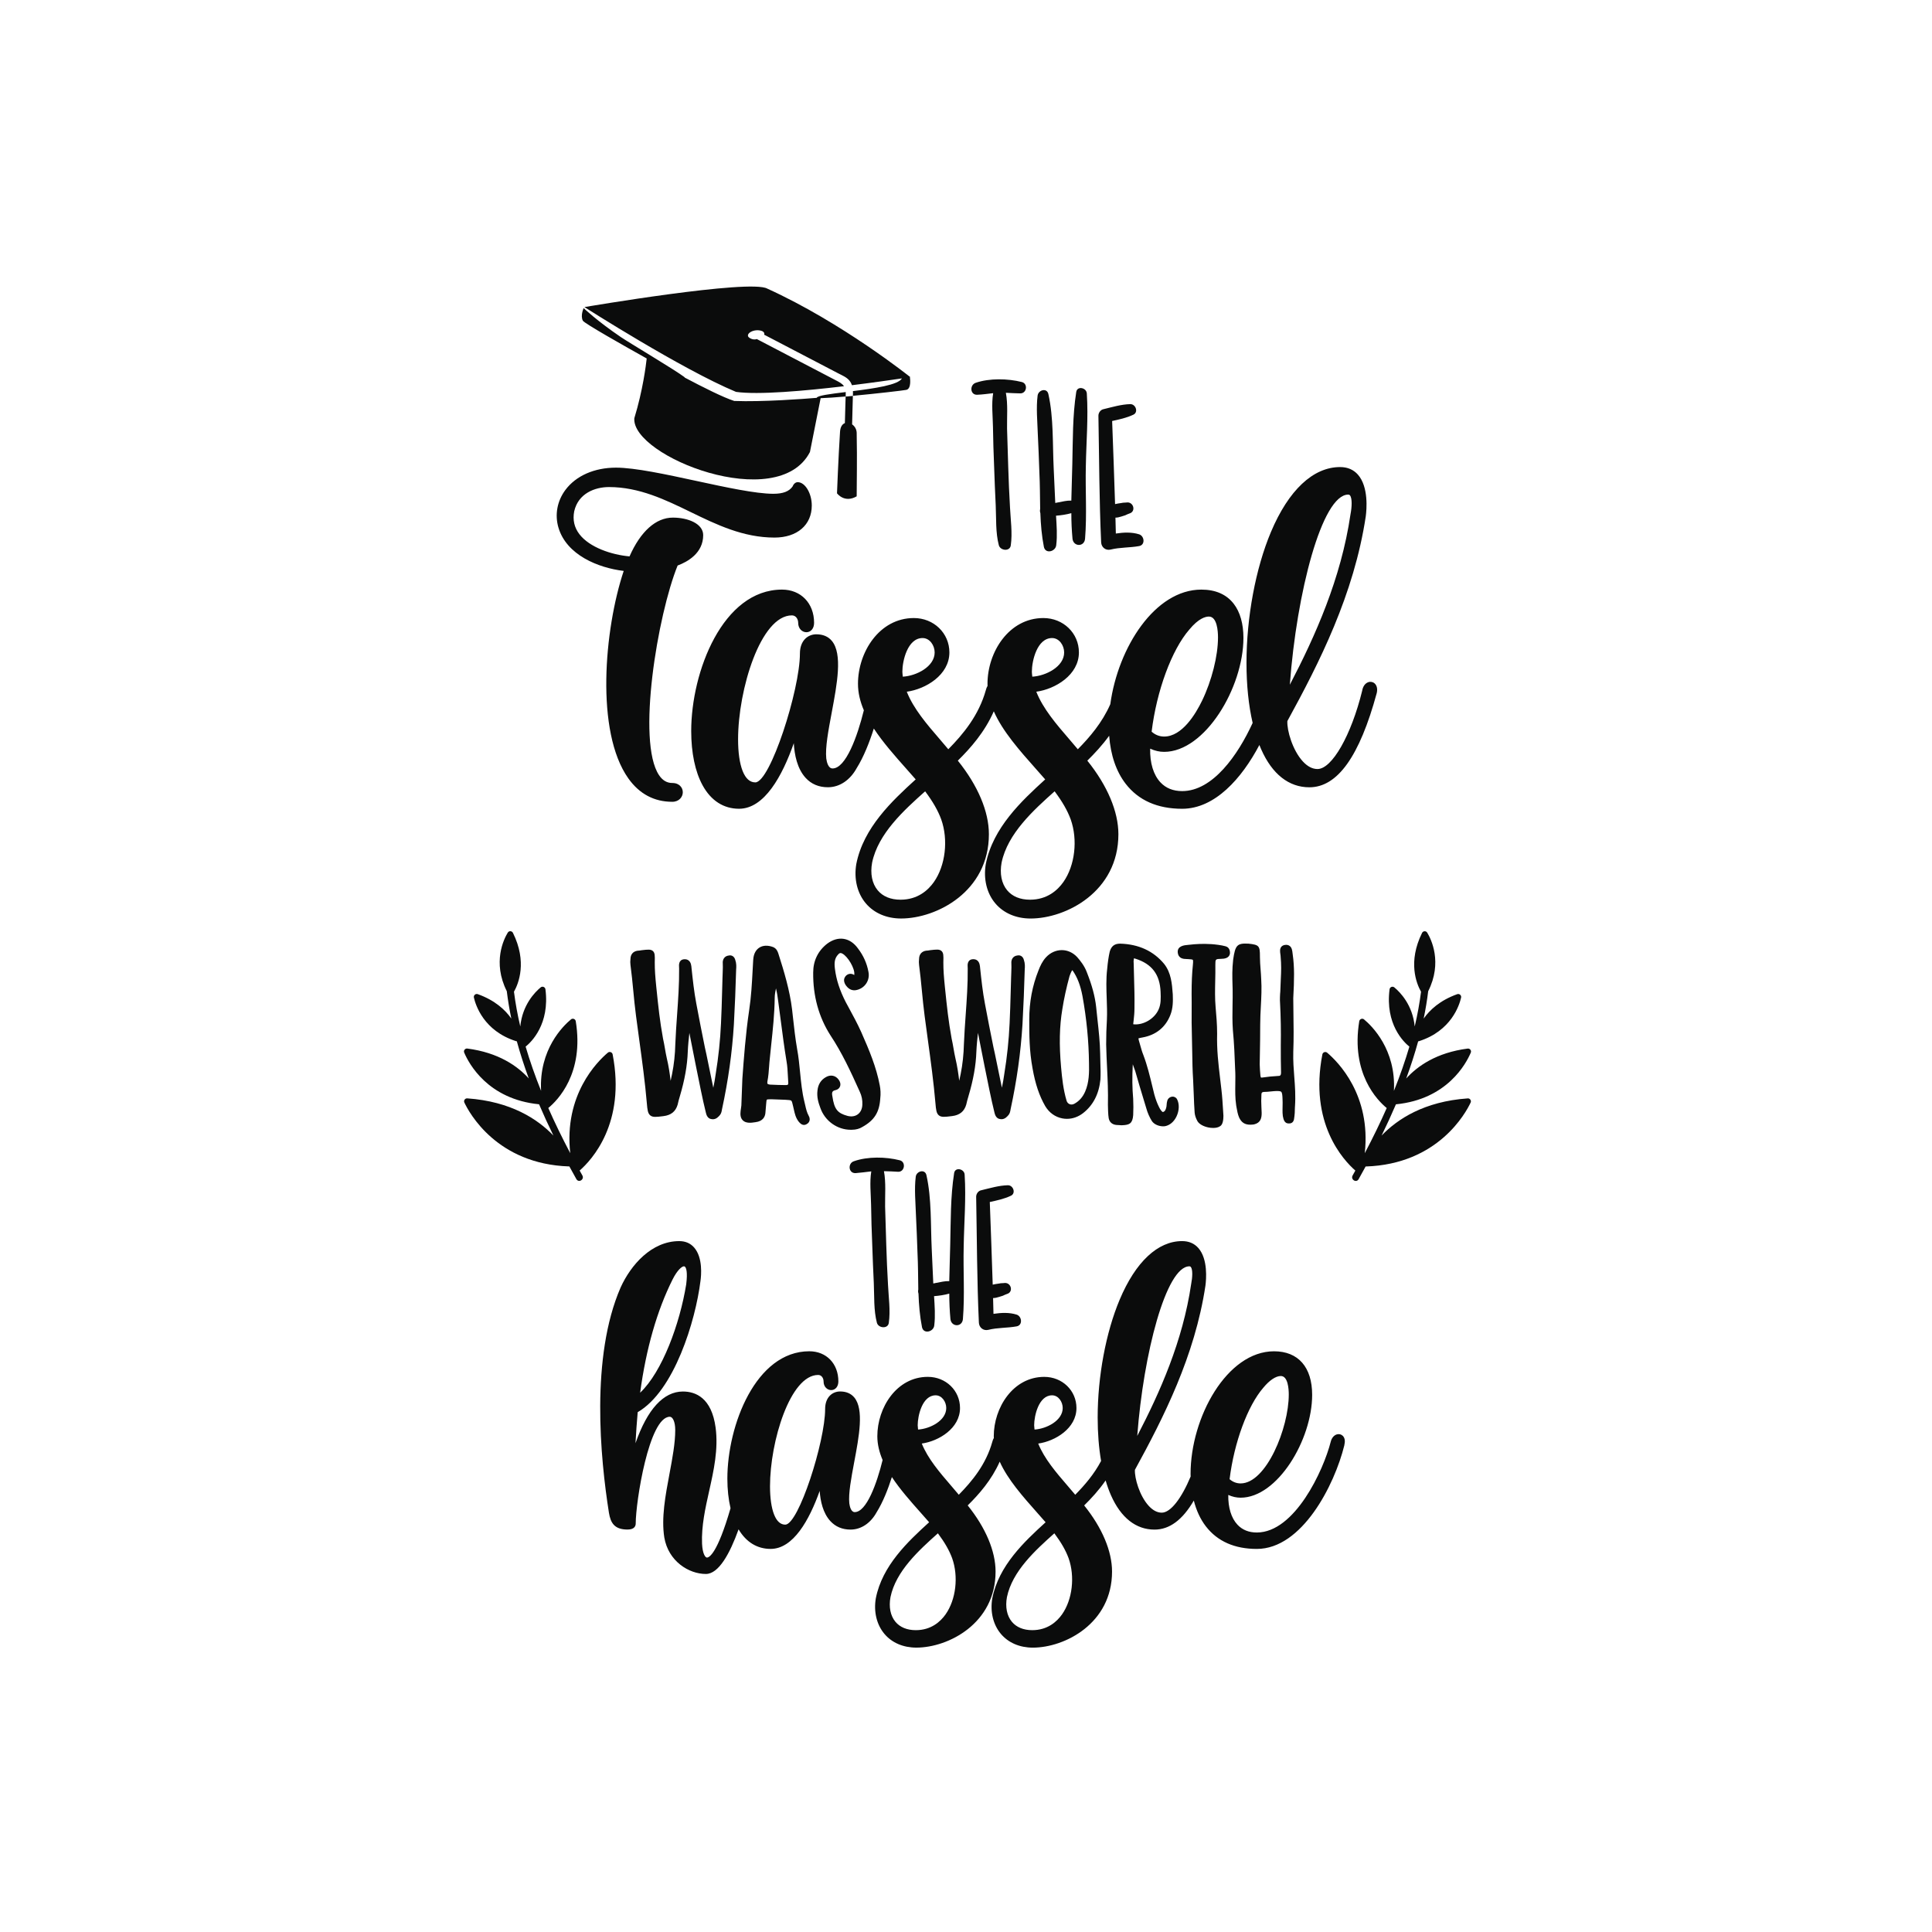 <?xml version="1.0" encoding="utf-8"?>
<!-- Generator: Adobe Illustrator 21.0.0, SVG Export Plug-In . SVG Version: 6.00 Build 0)  -->
<svg version="1.1" id="Calque_1" xmlns="http://www.w3.org/2000/svg" xmlns:xlink="http://www.w3.org/1999/xlink" x="0px" y="0px"
	 viewBox="0 0 1080 1080" style="enable-background:new 0 0 1080 1080;" xml:space="preserve">
<style type="text/css">
	.st0{fill:#0B0C0C;}
</style>
<path class="st0" d="M750.66,802.67c-0.86-0.87-2.11-1.19-3.33-0.84c-1.67,0.47-2.96,2.05-3.47,4.2
	c-4.04,15.87-20.05,50.65-41.3,50.65c-4.47,0-8.11-1.47-10.81-4.36c-3.46-3.7-5.26-9.56-5.14-16.64c2.35,1.04,4.58,1.54,6.9,1.54
	c20.6,0,39.99-32.38,39.99-57.48c0-15.48-7.77-24.36-21.31-24.36c-26.28,0-46.66,36.88-46.66,68.61c0,0.47,0.03,0.93,0.04,1.4
	c-5.11,12.24-11.19,20.2-16.14,20.2c-2.52,0-4.96-1.27-7.27-3.78c-5.17-5.62-7.98-15.53-7.74-20.16
	c15.99-29.19,33.5-63.61,39.42-102.95l0-0.02c0.45-3.36,1.49-14.8-3.94-21c-2.27-2.59-5.32-3.9-9.09-3.9
	c-13.62,0-26.02,11.62-34.9,32.72c-7.71,18.3-12.31,42.92-12.31,65.87c0,8.8,0.65,16.97,1.91,24.32
	c-3.96,7.51-9.3,13.65-14.45,18.89c-1.37-1.66-2.83-3.36-4.37-5.14c-6.09-7.07-12.95-15.02-16.32-23.48
	c9.49-1.34,21.37-8.49,21.37-19.86c0-9.77-7.91-17.42-18-17.42c-17.43,0-28.22,17.22-28.22,33.18c0,0.33,0.04,0.65,0.05,0.98
	c-0.37,0.59-0.67,1.31-0.87,2.16c-3.53,12.65-11.33,22.04-18.73,29.57c-1.37-1.66-2.83-3.36-4.37-5.14
	c-6.09-7.07-12.95-15.02-16.32-23.48c9.49-1.34,21.37-8.49,21.37-19.86c0-9.77-7.91-17.42-18-17.42
	c-17.43,0-28.22,17.22-28.22,33.18c0,4.55,1.11,8.98,2.95,13.32c-3.21,13.05-8.99,29.11-15.59,29.11c-2.06,0-2.78-3.1-3.02-4.91
	c-0.56-5.5,1.04-13.98,2.72-22.95c2.74-14.54,5.57-29.59,0.07-36.21c-1.86-2.24-4.53-3.37-7.94-3.37c-4.17,0-8.37,3.04-8.37,9.83
	c0,18.25-14.86,64.62-22.28,64.62c-2.67,0-4.78-1.91-6.26-5.67c-1.48-3.76-2.27-9.22-2.27-15.79c0-25.06,11.31-62.22,26.92-62.22
	c1.96,0,3.02,1.86,3.02,3.6c0,3.16,2.2,4.87,4.26,4.87c1.11,0,2.13-0.47,2.86-1.33c0.75-0.88,1.15-2.1,1.15-3.54
	c0-9.91-6.68-16.84-16.25-16.84c-29.88,0-45.8,41.35-45.8,71.21c0,6.05,0.62,11.6,1.77,16.54c-7.41,25.54-11.96,27.57-13.19,27.57
	c-0.91,0-2.46-2.1-2.73-7.74c-0.4-9.92,1.83-19.85,3.97-29.45c2.56-11.45,5.21-23.29,3.61-35.48
	c-2.25-16.66-11.18-20.15-18.28-20.15c-10.83,0-19.9,9.94-26.5,28.89c0.31-5.87,0.73-11.73,1.23-17.35
	c20.41-11.78,32.34-51.1,35.09-73.34c0.42-2.94,1.41-12.99-3.51-18.66c-2.08-2.4-4.89-3.62-8.35-3.62
	c-15.52,0-27.1,13.38-32.78,25.92c-16.91,38.83-11.34,95.61-6.52,126.01c0.93,5.59,3.06,9.31,10.39,9.31c3.98,0,4.57-2.13,4.57-3.4
	c0-11.94,7.39-59.65,19.07-59.65c1.5,0,3.02,2.54,3.02,7.4c0,7.35-1.56,15.66-3.21,24.46c-2.28,12.15-4.64,24.7-2.9,35.62
	c2.26,13.25,13.66,20.4,23.24,20.4c7.15,0,13.37-11.29,18.28-24.95c4.24,7.16,10.41,10.94,17.92,10.94
	c12.65,0,21.6-16.1,27.42-32.42c0.39,5.71,1.83,12.35,5.92,16.83c2.89,3.17,6.7,4.79,11.33,4.79c5.88,0,11.21-3.56,14.58-9.69
	c3.5-5.59,6.37-12.88,8.53-19.67c4.56,6.91,10.49,13.6,16.34,20.18c1.51,1.71,3.02,3.4,4.48,5.08
	c-11.89,10.82-26.21,24.24-29.8,42.51c-1.28,7.51,0.48,14.77,4.82,19.91c4.17,4.94,10.5,7.66,17.84,7.66
	c17.86,0,44.28-13.52,44.28-42.52c0-11.38-5.52-24.47-15.58-36.97c6.27-6.17,13.33-14.16,17.9-24.47
	c4.49,10.02,12.93,19.52,21.17,28.81c1.51,1.71,3.02,3.4,4.48,5.08c-11.89,10.82-26.21,24.24-29.8,42.51
	c-1.28,7.51,0.48,14.77,4.82,19.91c4.17,4.94,10.5,7.66,17.84,7.66c17.86,0,44.28-13.52,44.28-42.52c0-11.38-5.52-24.47-15.58-36.97
	c3.95-3.89,8.22-8.5,11.99-13.96c0.88,2.98,1.88,5.77,3.01,8.32c5.54,12.53,13.95,19.15,24.32,19.15c8.34,0,15.62-5.35,21.97-16.23
	c1.43,5.57,3.68,10.46,6.76,14.44c6.47,8.36,16.05,12.59,28.48,12.59c25.23,0,43.39-35.55,48.91-57.96l0.04-0.43
	C752.03,805.48,751.72,803.75,750.66,802.67z M693.51,829.24c-2.29,0-4.4-0.82-6.16-2.37c2.53-20.53,10.07-41.01,18.88-51.16
	c3.41-4.14,6.96-6.51,9.75-6.51c4.02,0,4.45,7.24,4.45,10.36C720.44,798.27,707.85,829.24,693.51,829.24z M635.73,802.68
	c3.46-46.01,16.11-94.8,29.16-94.8c0.34,0,0.57,0.1,0.78,0.36c1.16,1.42,0.93,5.86,0.21,9.47
	C661.2,749.67,648.37,778.38,635.73,802.68z M578.1,796.73c0-5.24,2.52-16.74,10.02-16.74c3.55,0,5.94,3.67,5.94,7.1
	c0,7.02-9,11.62-15.75,12.04c-0.02-0.22-0.05-0.44-0.07-0.66C578.16,797.84,578.1,797.24,578.1,796.73z M593.68,902.45
	c-2.84,4.02-8.03,8.82-16.65,8.82c-4.89,0-8.82-1.62-11.37-4.67c-2.81-3.37-3.79-8.3-2.77-13.83c3.01-14.52,15.96-26.22,26.5-35.64
	c3.87,5.2,6.35,9.54,7.97,13.93C600.99,881.31,599.49,894.22,593.68,902.45z M513,796.73c0-5.24,2.52-16.74,10.02-16.74
	c3.55,0,5.94,3.67,5.94,7.1c0,7.02-9,11.62-15.75,12.04c-0.02-0.22-0.05-0.44-0.07-0.66C513.06,797.84,513,797.24,513,796.73z
	 M528.58,902.45c-2.84,4.02-8.03,8.82-16.65,8.82c-4.89,0-8.82-1.62-11.37-4.67c-2.81-3.37-3.79-8.3-2.77-13.83
	c3.01-14.52,15.96-26.22,26.5-35.64c3.87,5.2,6.35,9.54,7.97,13.93C535.9,881.31,534.39,894.22,528.58,902.45z M357.84,778.54
	c3.33-24.61,9.42-45.87,18.1-63.24c2.72-5.45,5.3-7.42,6.37-7.42c0.28,0,0.48,0.09,0.67,0.31c0.6,0.68,1.48,2.86,0.61,9.79
	C380.03,739.99,370.2,766.87,357.84,778.54z"/>
<path class="st0" d="M502.08,655.03c-2.61-0.11-5.23-0.33-7.95-0.33c1.2,6.32,0.55,13.51,0.65,19.83l0.65,21.36
	c0.22,7.52,0.55,14.93,0.98,22.45c0.33,6.97,1.42,14.27,0.44,21.14c-0.44,3.49-5.77,3.05-6.65,0c-1.85-6.97-1.42-15.04-1.74-22.23
	c-0.33-7.08-0.65-14.27-0.87-21.36c-0.33-7.52-0.54-14.93-0.65-22.45c-0.11-5.99-0.87-12.64,0.11-18.63
	c-2.94,0.33-5.88,0.76-8.83,0.98c-4.03,0.11-4.36-5.56-0.87-6.65c7.63-2.72,17.87-2.51,25.61-0.54
	C506.55,649.47,505.79,655.14,502.08,655.03z M539.24,656.66c-0.11-3.27-5.34-4.47-5.88-0.87c-2.07,13.18-1.85,26.8-2.18,40.1
	c-0.11,6.65-0.44,13.51-0.54,20.27c-2.4-0.11-4.9,0.55-7.3,0.98l-1.63,0.33c-0.33-6.43-0.54-12.86-0.87-19.28
	c-0.65-13.4,0-28-2.94-41.19c-0.76-3.7-5.56-2.4-5.99,0.76c-0.87,6.97-0.11,14.38,0.11,21.36c0.33,7.08,0.65,14.27,0.87,21.36
	c0.33,6.65,0.33,13.51,0.44,20.37c-0.22,0.76-0.11,1.63,0.11,2.29c0.22,6.43,0.76,12.64,1.96,18.74c0.87,4.14,6.54,2.61,6.86-0.98
	c0.65-5.34,0.22-10.9-0.11-16.34c2.83-0.22,5.77-0.65,8.5-1.42c0,4.79,0.22,9.59,0.65,14.27c0.54,4.47,6.54,4.58,6.97,0
	c1.09-13.29,0.11-27.02,0.44-40.42C538.91,683.68,540.11,669.95,539.24,656.66z M568.33,734.89c-4.14-1.31-8.61-1.09-12.97-0.44
	c-0.11-2.94-0.11-5.88-0.22-8.82c1.2,0,2.29-0.33,3.38-0.65l2.07-0.65c0.76-0.33,1.53-0.76,2.29-0.98c3.92-1.09,2.29-6.86-1.74-6.1
	c-0.76,0.11-1.63,0-2.4,0.22c-0.76,0.11-1.42,0.22-2.18,0.33l-1.63,0.33c-0.44-15.36-1.09-30.73-1.63-46.2
	c4.03-0.87,8.06-1.74,11.77-3.49c2.94-1.31,1.42-5.88-1.63-5.88c-5.01,0.11-10.02,1.63-15.04,2.83c-1.53,0.33-2.72,1.96-2.72,3.59
	c0.44,23.43,0.44,46.96,1.52,70.39c0.11,2.72,2.51,4.69,5.23,4.03c5.23-1.31,10.57-0.98,15.91-1.96
	C571.81,740.78,571.27,735.87,568.33,734.89z"/>
<path class="st0" d="M342.47,589.4c7.43,38.47-11.68,59.03-18.44,64.94l0.31,0.57c0.4,0.73,0.81,1.47,1.22,2.19
	c0.64,1.14,0.06,2.27-0.81,2.76c-0.32,0.18-0.65,0.26-0.97,0.26c-0.63,0-1.22-0.34-1.57-0.96c-1.32-2.35-2.63-4.72-3.93-7.12
	c-0.04,0-0.09,0-0.13,0c-40.38-1.31-55.87-29.98-58.57-35.71c-0.25-0.53-0.2-1.13,0.14-1.62c0.34-0.49,0.9-0.76,1.48-0.72
	c24.31,1.71,39.29,11.53,48.15,20.78c-2.88-5.89-5.56-11.74-8.01-17.47c-28.68-2.82-39.28-22.81-41.85-28.89
	c-0.23-0.54-0.15-1.15,0.21-1.62c0.36-0.47,0.96-0.72,1.54-0.65c17.42,2.26,28.07,9.79,34.35,16.72
	c-2.58-7.02-4.82-13.99-6.68-20.77c-0.13,0-0.27-0.03-0.4-0.07c-18.09-5.72-22.63-20.11-23.6-24.39c-0.13-0.58,0.07-1.18,0.52-1.58
	c0.45-0.4,1.08-0.52,1.64-0.32c9.68,3.46,15.4,8.85,18.76,13.65c-1.06-5.1-1.91-10.23-2.53-15.3c-8.12-16.18-1.64-29.15,0.55-32.75
	c0.31-0.5,0.85-0.82,1.47-0.78c0.6,0.03,1.14,0.37,1.41,0.91c8.03,16.21,3.19,28.28,0.58,32.92c0.81,6.37,1.99,12.88,3.53,19.42
	c1.19-12.08,8.16-19.17,11.39-21.85c0.45-0.38,1.09-0.48,1.64-0.26c0.56,0.22,0.96,0.73,1.03,1.32c2.5,19.45-7.83,29.45-11.06,32.05
	c0,0-0.01,0.01-0.01,0.01c2.34,7.98,5.24,16.28,8.64,24.73c-1.24-23.14,12.31-36.32,16.71-39.96c0.45-0.37,1.06-0.47,1.61-0.27
	c0.56,0.21,0.96,0.7,1.06,1.29c4.77,29.21-10.18,44.28-15.35,48.52c3.59,8.14,7.62,16.44,12.27,25.25
	c-3.62-32.55,15.03-51.14,21.02-56.19c0.45-0.38,1.04-0.48,1.6-0.29C341.95,588.36,342.36,588.82,342.47,589.4L342.47,589.4z
	 M820.47,614.01c-24.31,1.71-39.29,11.53-48.15,20.78c2.87-5.88,5.56-11.74,8.01-17.47c28.68-2.82,39.28-22.81,41.85-28.89
	c0.23-0.54,0.15-1.15-0.21-1.62c-0.36-0.47-0.95-0.73-1.54-0.65c-17.42,2.26-28.07,9.79-34.35,16.72
	c2.58-7.02,4.82-13.99,6.68-20.77c0.14,0,0.27-0.03,0.4-0.07c18.09-5.72,22.64-20.11,23.6-24.39c0.13-0.58-0.07-1.18-0.52-1.58
	c-0.45-0.4-1.08-0.52-1.64-0.32c-9.68,3.46-15.4,8.85-18.76,13.65c1.06-5.11,1.91-10.24,2.53-15.3c8.12-16.17,1.64-29.15-0.55-32.75
	c-0.31-0.51-0.87-0.81-1.47-0.78c-0.6,0.03-1.14,0.38-1.4,0.91c-8.03,16.21-3.19,28.28-0.58,32.91c-0.81,6.37-1.99,12.88-3.53,19.42
	c-1.19-12.08-8.16-19.17-11.39-21.85c-0.46-0.38-1.09-0.48-1.64-0.26c-0.56,0.22-0.96,0.73-1.03,1.32
	c-2.5,19.45,7.83,29.45,11.06,32.05c0,0,0.01,0.01,0.01,0.01c-2.34,7.97-5.24,16.27-8.64,24.73c1.24-23.14-12.31-36.32-16.71-39.96
	c-0.45-0.38-1.05-0.47-1.61-0.26c-0.56,0.21-0.96,0.7-1.06,1.29c-4.77,29.22,10.18,44.29,15.35,48.52
	c-3.59,8.14-7.62,16.44-12.27,25.25c3.63-32.55-15.03-51.14-21.02-56.19c-0.44-0.37-1.04-0.48-1.6-0.29
	c-0.56,0.2-0.96,0.66-1.08,1.25c-7.43,38.47,11.68,59.03,18.44,64.94l-0.24,0.42c-0.43,0.78-0.86,1.56-1.3,2.34
	c-0.36,0.64-0.36,1.36,0.01,1.98c0.38,0.64,1.07,1.05,1.78,1.05c0.01,0,0.01,0,0.02,0c0.64-0.01,1.21-0.36,1.54-0.96
	c1.32-2.35,2.63-4.72,3.93-7.12c0.04,0,0.09,0,0.13,0c40.38-1.31,55.87-29.98,58.57-35.72c0.25-0.53,0.2-1.13-0.14-1.62
	C821.62,614.23,821.06,613.96,820.47,614.01z"/>
<path class="st0" d="M411.03,536.63c0.68,1.91,0.6,3.91,0.48,5.27c-0.28,10.23-0.71,20.61-1.27,30.86
	c-0.97,15.71-3.15,31.22-6.65,47.42c-0.16,0.99-0.35,2.15-1.11,3.1c-0.8,0.94-2.05,2.39-3.96,2.39c-0.23,0-0.47-0.02-0.72-0.07
	c-2.36-0.23-2.97-2.64-3.19-3.55c-0.9-3.73-1.94-8.13-2.83-12.61c-1.89-9.09-3.7-18.3-5.46-27.21l-0.95-4.82
	c-0.38,3.4-0.72,6.64-0.9,10.55c-0.26,7.6-1.71,15.73-4.42,24.85c-0.42,1.26-0.98,3.5-1.24,4.7c-1.12,3.84-3.7,5.9-7.93,6.41
	l-0.31,0.04c-3.77,0.46-5.66,0.7-7.07-0.45c-1.37-1.12-1.6-3.14-1.89-6.61c-1.02-11.92-2.66-23.92-4.25-35.52
	c-0.61-4.48-1.23-8.96-1.81-13.46c-0.64-4.74-1.1-9.58-1.55-14.27c-0.45-4.67-0.91-9.49-1.55-14.19c-0.15-1.07-0.16-2.3-0.01-3.38
	c0.04-2.59,1.48-4.27,3.99-4.63l0.19-0.01c0.49,0,1.03-0.09,1.66-0.2l0.37-0.06c3.48-0.41,5.17-0.6,6.34,0.46
	c1.15,1.05,1.11,2.66,1.04,5.87l-0.01,0.4c0,4.49,0.26,7.84,0.84,13.64c1.26,12.19,1.96,18.91,3.79,29.06
	c0.42,1.8,0.74,3.69,1.06,5.51c0.31,1.78,0.63,3.63,1.04,5.42c1.02,4.28,1.67,8.53,2.14,12.64c0.31-1.29,0.59-2.57,0.82-3.84
	c1.07-5.37,1.67-10.87,1.81-16.84c0.22-5.42,0.6-10.88,0.98-16.16c0.6-8.49,1.22-17.27,1.14-25.93c0-0.23-0.02-0.47-0.03-0.72
	c-0.08-1.21-0.26-4.03,2.61-4.44c1.15-0.13,2.08,0.11,2.8,0.71c1.3,1.07,1.45,2.89,1.56,4.22c0.7,6.56,1.41,13.26,2.67,19.84
	c1.52,8.03,3.1,16.33,4.79,24.5l0.84,3.79c0.71,3.47,1.41,6.89,2.12,10.31c0.58,2.81,1.16,5.61,1.74,8.44
	c0.57-2.49,0.95-5.01,1.31-7.48l0.05-0.32c1.54-9.36,2.53-18.84,2.95-28.19c0.3-5.94,0.45-11.64,0.62-17.67
	c0.07-2.54,0.14-5.13,0.22-7.81c0.03-1.07,0.07-1.96,0.1-2.76c0.09-2.47,0.15-3.83,0.04-6.01l0-0.1l0.01-0.1
	c0.19-1.94,1.43-3.24,3.3-3.47C409.04,533.74,410.51,534.69,411.03,536.63z M452.07,623.74c0.99,1.74,0.63,3.58-0.88,4.49
	c-0.64,0.44-1.23,0.61-1.76,0.61c-1.43,0-2.44-1.22-2.9-1.77l-0.12-0.14c-1.64-2.15-2.16-4.53-2.67-6.84
	c-0.12-0.56-0.25-1.12-0.39-1.69c-0.39-1.71-0.66-2.83-1.03-3.13c-0.38-0.31-1.62-0.39-3.34-0.49c-1.27-0.07-2.52-0.11-3.78-0.14
	c-1.28-0.04-2.57-0.07-3.85-0.14c-0.87,0-2.44,0-2.69,0.21c-0.21,0.23-0.32,1.72-0.39,2.61l-0.42,4.95
	c-0.23,2.03-1.37,4.52-5.56,5.04c-2.44,0.39-6.2,0.98-7.85-2.12c-0.83-1.67-0.51-3.81-0.22-5.7c0.09-0.56,0.17-1.08,0.2-1.53
	l0.02-0.56c0.14-4.2,0.28-8.55,0.54-14.33c0.8-11.12,1.8-24.92,3.82-38.47c1.12-7.42,1.52-14.69,1.93-22.39
	c0.1-1.84,0.2-3.69,0.31-5.54c0.2-4.02,1.95-5.98,3.39-6.92c2.04-1.33,4.79-1.45,7.76-0.33c1.85,0.82,2.46,2.26,2.92,3.66
	c3.18,9.95,6.38,20.54,7.67,31.27l0.45,4.06c0.68,6.19,1.33,12.03,2.36,17.99c0.81,4.35,1.24,8.78,1.66,13.07
	c0.53,5.43,1.08,11.05,2.41,16.43c0.15,0.6,0.29,1.21,0.43,1.81C450.58,619.87,451.05,621.91,452.07,623.74z M440.64,605.05
	c-0.08-1.15-0.14-2.31-0.2-3.47c-0.14-2.77-0.28-5.64-0.77-8.36c-1.26-7.63-2.26-15.38-3.24-22.87c-0.46-3.56-0.93-7.14-1.42-10.72
	c-0.28-2.23-0.64-4.7-1.24-7.12c-0.36,1.82-0.7,3.54-0.7,5.25c-0.1,8.95-1.06,17.86-1.98,26.48c-0.34,3.19-0.68,6.38-0.98,9.58
	c-0.05,0.67-0.1,1.35-0.15,2.03c-0.21,3.02-0.41,5.87-1,8.82c-0.07,0.52-0.04,0.96,0.11,1.16c0.16,0.21,0.61,0.38,1.27,0.47
	l0.29,0.01c2.96,0.13,5.75,0.26,8.55,0.26c0.92,0,1.2-0.19,1.28-0.27C440.53,606.2,440.7,605.92,440.64,605.05z M481.43,576.92
	c-2.1-4.66-4.6-9.28-7.03-13.74l-1.6-2.95c-3.38-6.6-5.3-12.5-6.06-18.58c-0.43-3.27-0.29-5.89,1.78-8.08
	c0.83-0.93,1.31-1.04,2.3-0.54c3.18,1.65,7.09,8.38,6.74,11.61l-0.01,0.14c0,0.1,0,0.19,0,0.27c-0.92-0.63-1.97-0.84-2.96-0.59
	c-1.02,0.26-1.89,0.98-2.35,1.9c-0.96,1.68-0.06,3.71,0.95,4.89c1.48,1.9,3.47,2.67,5.59,2.19c4.72-1.01,7.66-5.49,6.69-10.17
	c-0.86-4.75-2.85-9.16-5.87-13.09c-2.17-3.03-4.93-4.88-7.97-5.35c-3.02-0.47-6.2,0.45-9.19,2.67c-5.14,3.97-7.86,9.55-7.86,16.14
	c-0.15,13.07,3.1,24.89,9.67,35.15c6.43,9.71,11.22,20.02,16.39,31.53c1.06,2.25,1.55,4.7,1.42,7.14c-0.06,2.33-0.94,4.25-2.49,5.42
	c-1.53,1.16-3.59,1.48-5.8,0.91c-5.67-1.54-7.4-3.78-8.46-10.93c-0.46-2.3-0.06-3.08,1.79-3.48c1.23-0.28,2.14-1.06,2.51-2.13
	c0.41-1.21,0.07-2.66-0.88-3.82c-1.7-2.27-4.44-2.8-6.97-1.36c-2.83,1.57-4.44,4.11-4.78,7.5c-0.47,3.63,0.5,6.87,1.61,9.78
	c2.52,7.26,9.46,12.2,16.97,12.2c0.22,0,0.44,0,0.66-0.01c2.22,0,4.28-0.56,5.88-1.58c6.75-3.77,9.55-8.29,9.99-16.13
	c0.28-2.06,0.16-5.01-0.3-7.15C489.86,596.5,485.96,587.18,481.43,576.92z M568.66,534.13c-1.87,0.23-3.11,1.53-3.3,3.47l-0.01,0.1
	l0,0.1c0.1,2.18,0.05,3.54-0.04,6.01c-0.03,0.79-0.06,1.69-0.1,2.76c-0.08,2.68-0.15,5.27-0.22,7.81
	c-0.17,6.04-0.32,11.74-0.62,17.67c-0.42,9.35-1.41,18.82-2.95,28.19l-0.05,0.32c-0.37,2.47-0.74,4.99-1.31,7.48
	c-0.58-2.83-1.16-5.63-1.74-8.44c-0.7-3.42-1.41-6.83-2.12-10.31l-0.84-3.79c-1.69-8.17-3.27-16.47-4.79-24.5
	c-1.26-6.57-1.97-13.28-2.67-19.84c-0.11-1.33-0.26-3.15-1.56-4.22c-0.72-0.6-1.65-0.83-2.8-0.71c-2.87,0.41-2.69,3.24-2.61,4.44
	c0.02,0.25,0.03,0.49,0.03,0.72c0.09,8.66-0.54,17.44-1.14,25.93c-0.37,5.28-0.76,10.74-0.98,16.16
	c-0.15,5.97-0.74,11.47-1.81,16.84c-0.23,1.27-0.51,2.55-0.82,3.84c-0.48-4.11-1.13-8.36-2.14-12.64c-0.41-1.79-0.73-3.64-1.04-5.42
	c-0.32-1.82-0.64-3.7-1.06-5.51c-1.83-10.15-2.53-16.87-3.79-29.06c-0.58-5.8-0.84-9.15-0.84-13.64l0.01-0.4
	c0.08-3.21,0.11-4.82-1.04-5.87c-1.17-1.06-2.85-0.87-6.34-0.46l-0.37,0.06c-0.63,0.11-1.18,0.2-1.66,0.2l-0.19,0.01
	c-2.5,0.36-3.95,2.04-3.99,4.63c-0.14,1.08-0.14,2.31,0.01,3.38c0.63,4.7,1.1,9.52,1.55,14.19c0.45,4.69,0.92,9.53,1.55,14.27
	c0.58,4.49,1.19,8.98,1.81,13.46c1.59,11.6,3.23,23.6,4.25,35.52c0.29,3.47,0.52,5.49,1.89,6.61c1.4,1.14,3.3,0.91,7.07,0.45
	l0.31-0.04c4.23-0.51,6.82-2.58,7.93-6.41c0.27-1.2,0.82-3.43,1.24-4.7c2.72-9.12,4.17-17.25,4.42-24.85
	c0.18-3.91,0.53-7.15,0.9-10.55l0.95,4.82c1.75,8.91,3.57,18.12,5.46,27.21c0.9,4.48,1.93,8.88,2.83,12.61
	c0.23,0.91,0.83,3.31,3.19,3.55c0.25,0.05,0.49,0.07,0.72,0.07c1.92,0,3.16-1.45,3.96-2.39c0.76-0.95,0.95-2.11,1.11-3.1
	c3.5-16.2,5.68-31.71,6.65-47.42c0.56-10.25,0.99-20.63,1.27-30.86c0.12-1.36,0.2-3.36-0.48-5.27
	C571.87,534.69,570.4,533.74,568.66,534.13z M615.12,594.37c0.1,2.97,0.2,6.04,0.02,9.11c-0.81,8.07-4.06,14.36-9.68,18.75
	c-2.71,2.11-5.85,3.21-9.03,3.21c-0.85,0-1.7-0.08-2.54-0.24c-3.98-0.74-7.39-3.18-9.6-6.87c-3.31-5.73-5.56-12.41-7.08-21.04
	c-1.85-9.97-1.85-18.78-1.85-27.29c0-9.85,1.69-18.86,5.17-27.56c0.97-2.5,2.15-5.11,4.21-7.33c2.42-2.58,5.55-3.99,8.8-3.99
	c3.18,0,6.22,1.37,8.55,3.85c1.74,1.97,4.17,4.97,5.5,8.64c2.87,7.27,4.51,13.38,5.15,19.2c0.23,2.41,0.5,4.79,0.76,7.16
	c0.69,6.23,1.4,12.67,1.5,19.17C615.01,590.89,615.06,592.63,615.12,594.37z M597.87,545.68c-1.78,6.56-3.11,12.64-4.02,18.47
	c-1.61,9.53-1.83,19.85-0.69,32.5c0.53,6.01,1.21,12.39,3.05,18.62c0.28,0.93,0.88,1.63,1.7,1.96c0.84,0.34,1.79,0.26,2.67-0.23
	c2.71-1.48,4.68-3.71,6.04-6.82c2.21-5.11,2.27-10.66,2.14-15.91c-0.14-12.29-1.36-24.87-3.64-37.41c-1.15-6.1-2.87-10.55-5.55-14.4
	c-0.11-0.05-0.22-0.05-0.33,0.05c-0.5,0.83-0.85,1.78-1.19,2.7L597.87,545.68z M657.96,614.44c1.4,2.63,1.28,6.43-0.31,9.72
	c-1.42,2.93-3.75,4.9-6.42,5.39c-0.33,0.05-0.67,0.07-1.02,0.07c-2.29,0-4.99-0.99-6.28-2.91c-1.28-1.99-2.51-4.8-3.14-7.17
	l-1.31-4.32c-1.72-5.66-3.2-10.54-4.89-16.51c-0.47-1.42-0.94-2.7-1.36-3.76c-0.39,7.31-0.31,13.27,0.23,19.33l0,0.06
	c0.14,2.99,0.14,6.02,0,9.01c-0.36,4.69-2.09,5.51-6.1,5.66c-0.58,0.05-1.13-0.03-1.69-0.07c-0.5-0.03-1-0.07-1.46-0.07
	c-2.45-0.18-4.03-1.57-4.44-3.8c-0.33-1.64-0.44-6.37-0.44-7.43c0.17-7.37-0.14-13.86-0.47-20.74c-0.2-4.14-0.41-8.42-0.51-13.05
	c0-4.73,0.14-9.41,0.42-13.93c0.17-3.88,0.03-7.85-0.11-11.69c-0.2-5.4-0.41-10.98,0.26-16.57c0.32-3.71,0.79-6.9,1.43-9.72
	c0.91-3.1,2.7-4.44,5.84-4.44c10.36,0.31,18.61,4.13,24.58,11.34c3.92,4.97,4.37,11.02,4.81,16.86l0.01,0.16
	c0.14,3.76,0.16,7.74-1.36,11.55c-2.68,6.85-8.05,11.18-15.54,12.53c-0.98,0.18-1.94,0.36-2.31,0.52c0.03,0.46,0.36,1.57,0.56,2.26
	c0.18,0.61,0.35,1.21,0.52,1.81c0.51,1.81,0.98,3.52,1.69,5.24c2.17,5.72,3.62,11.73,5.02,17.53c0.36,1.5,0.72,3,1.1,4.5
	c0.74,2.65,1.58,4.93,2.57,6.91c0.78,1.74,1.84,2.9,2.22,2.93c0.79-0.15,1.39-0.82,1.74-2.01c0.26-0.73,0.31-1.39,0.36-2.09
	c0.05-0.68,0.1-1.38,0.33-2.1c0.28-1.23,1.32-2.18,2.6-2.38C656.28,612.88,657.38,613.41,657.96,614.44z M634.17,563.55
	c0,2.66-0.2,4.51-0.44,6.64l-0.16,1.44c-0.03,0.26-0.1,0.73-0.06,0.94c0,0,0,0,0.01,0c0.04,0,0.12,0.02,0.24,0.03
	c5.48,0.5,11.57-3.1,13.87-8.22c1.41-3.08,1.29-6.41,1.15-9.92c-0.4-9.73-4.85-15.6-13.99-18.52c-0.48-0.16-0.76-0.22-0.91-0.24
	c-0.04,0.16-0.1,0.46-0.13,1l-0.02,0.14c-0.07,0.41-0.04,0.8-0.01,1.25c0.02,0.26,0.03,0.52,0.03,0.78c0.05,2.6,0.12,5.14,0.2,7.71
	C634.1,551.83,634.27,557.26,634.17,563.55z M685.04,528.96c-2.21-0.63-5.85-1.05-7.77-1.18c-4.94-0.27-8.05-0.17-13.3,0.43
	c-1.77,0.15-5.91,0.51-5.61,4.17c0.36,3.59,3.28,3.68,4.85,3.72c0.26,0.01,0.52,0.02,0.83,0.04c1.62,0.06,2.54,0.2,2.74,0.43
	c0.3,0.35,0.11,2.24,0.04,2.86c-0.49,4.68-0.71,9.68-0.71,16.23c0.06,3.05,0.04,6.15,0.03,9.43c-0.02,4.33-0.05,8.8,0.12,13.27
	c0.1,3.41,0.15,6.55,0.19,9.57c0.08,5.29,0.15,10.28,0.51,15.68c0.17,3.53,0.28,6.3,0.37,8.73c0.13,3.51,0.23,6.28,0.48,9.64
	c0.14,1.55,0.66,3.11,1.61,4.83c1.02,1.62,3.34,2.91,6.2,3.47c0.57,0.11,1.51,0.25,2.55,0.25c1.34,0,2.86-0.23,4-1.06
	c1.43-0.96,1.73-3.6,1.73-5.73c-0.06-0.91-0.12-1.88-0.18-2.91c-0.24-3.81-0.5-8.13-0.95-11.81c-0.23-2-0.46-3.93-0.68-5.81
	c-1.04-8.72-1.94-16.25-1.71-25.46c0-5.14-0.45-10.26-0.85-14.78c-0.43-4.86-0.32-9.83-0.22-14.64c0.07-2.92,0.13-5.95,0.08-8.91
	c0-3.33,0-3.33,3.43-3.43c4.4,0,4.74-2.55,4.74-3.33C687.58,529.99,685.96,529.19,685.04,528.96z M723.51,602.01
	c-0.34-4.37-0.69-8.88-0.56-13.91c0.3-7.75,0.18-15.38,0.08-22.12c-0.04-2.94-0.08-5.66-0.09-8.01c0.57-10.46,0.7-17.44-0.3-24.38
	c-0.04-0.25-0.07-0.51-0.1-0.78c-0.15-1.36-0.34-3.06-1.6-4.02c-0.71-0.54-1.61-0.73-2.64-0.57c-1.13,0.14-1.76,0.69-2.09,1.12
	c-0.88,1.16-0.66,2.73-0.48,3.99c0.04,0.3,0.09,0.59,0.11,0.87c0.49,5.6,0.36,8.46,0.13,13.18c-0.09,1.93-0.2,4.16-0.28,7
	c-0.15,1.06-0.29,4.92-0.14,6.04c0.42,7.94,0.56,16,0.42,23.96c0,5.16,0,10.02,0.14,15.08c0,1.83-0.53,2.02-1.81,2.02
	c-2.85,0.14-5.74,0.43-8.59,0.86c-0.63,0.1-0.82,0-0.82,0c0,0-0.17-0.14-0.3-0.96c-0.13-0.89-0.41-5.34-0.41-6.41l0.1-5.68
	c0.1-5.6,0.18-10.03,0.18-16.46c0-3.41,0.18-6.88,0.36-10.22c0.27-5.03,0.54-10.23,0.2-15.33c-0.06-1.77-0.2-3.59-0.34-5.34
	c-0.18-2.32-0.37-4.72-0.37-7.01v-0.42c0-5.78-0.53-6.37-6.36-7c-6.39-0.33-7.44,0.75-8.61,8.96c-0.61,5.39-0.49,9.48-0.36,14.21
	l0.07,2.45c0.05,2.84,0,5.77-0.05,8.6c-0.08,4.62-0.16,9.41,0.19,14.19c0.7,7.15,0.99,14.58,1.26,21.8
	c0.17,2.66,0.13,5.41,0.09,8.07c-0.06,3.95-0.12,8.03,0.49,12.1c0.08,0.42,0.15,0.83,0.22,1.25c0.33,1.85,0.66,3.77,1.43,5.56
	c1.3,2.76,3.15,4.01,6.23,4.01c0.64,0,1.33-0.05,2.08-0.16c3.77-0.89,4.29-3.6,4.29-6.4c0-0.52-0.04-1.08-0.07-1.64
	c-0.03-0.5-0.07-0.99-0.07-1.54c-0.14-2.33-0.14-4.7,0-7.11c0-1.02,0.34-1.38,1.32-1.46c1.34,0,2.64-0.14,3.9-0.27
	c0.53-0.06,1.06-0.11,1.56-0.15c1.86-0.14,3.67-0.2,4.27,0.34c0.58,0.52,0.7,2.22,0.75,4.03c0.09,1.34,0.06,2.63,0.03,3.99
	c-0.02,0.7-0.03,1.4-0.03,2.12c0,1.14,0,2.21,0.17,3.4l0.1,0.46c0.24,1.2,0.73,3.7,3.11,3.7c0,0,0,0,0.01,0
	c2.86,0.19,3.08-2.35,3.16-3.31c0.02-0.24,0.04-0.48,0.11-0.78c0.18-1.09,0.2-2.47,0.22-3.58c0.01-0.56,0.02-1.26,0.05-1.45
	l0.02-0.18C724.32,612.53,723.91,607.18,723.51,602.01z"/>
<path class="st0" d="M380.16,439.26c0.99,0.95,1.53,2.23,1.53,3.61c0,2.59-2.06,5.34-5.87,5.34c-10.14,0-18.4-4.4-24.57-13.07
	c-18.52-26.07-13.46-83.4-2.59-115.99c-14.38-1.72-31.94-8.94-36.47-24.16c-2.15-7.22-0.74-14.92,3.88-21.12
	c5.9-7.91,16.2-12.45,28.26-12.45c10.62,0,28.05,3.77,44.92,7.42c16.33,3.53,33.22,7.19,43.05,7.19c5.4,0,8.83-1.31,10.79-4.13
	c0.55-1.44,1.65-2.36,2.85-2.36c4.11,0,7.85,6.22,7.85,13.05c0,10.88-8.18,17.92-20.84,17.92c-17.52,0-32.43-7.25-46.85-14.26
	c-14.15-6.88-28.77-13.98-45.66-13.98c-7.92,0-17.19,3.56-19.45,13.55c-0.93,4.75,0.04,9.07,2.9,12.8
	c5.67,7.4,17.97,11.51,28.02,12.41c6.16-13.99,14.75-21.68,24.24-21.68c8.42,0,16.94,3.37,16.94,9.8c0,10.04-8.69,14.9-14.29,16.98
	c-11.19,27.55-22.98,98.34-10.41,117.17c1.98,2.96,4.41,4.4,7.43,4.4C378.06,437.69,379.41,438.54,380.16,439.26z M769.61,387.43
	c-9.63,35.45-21.96,52.67-37.68,52.67c-11.46,0-20.77-7.33-26.91-21.21c-0.35-0.79-0.69-1.61-1.02-2.43
	c-9.86,18.69-24.84,35.65-43.17,35.65c-13.77,0-24.39-4.69-31.55-13.94c-5.31-6.85-8.45-16.07-9.25-26.88
	c-3.91,5.38-8.21,9.98-12.21,13.92c11.21,13.91,17.37,28.47,17.37,41.12c0,32.15-29.29,47.13-49.08,47.13
	c-8.11,0-15.11-3.01-19.72-8.46c-4.8-5.68-6.74-13.71-5.32-22.02c4-20.31,19.98-35.24,33.2-47.28c-1.65-1.9-3.36-3.82-5.08-5.76
	c-9.24-10.41-18.7-21.07-23.65-32.31c-5.09,11.64-13.07,20.64-20.11,27.57c11.21,13.91,17.37,28.47,17.37,41.12
	c0,32.15-29.29,47.13-49.08,47.13c-8.11,0-15.11-3.01-19.72-8.46c-4.8-5.68-6.74-13.71-5.32-22.02c4-20.31,19.98-35.24,33.2-47.28
	c-1.65-1.9-3.36-3.82-5.08-5.76c-6.57-7.4-13.24-14.92-18.33-22.68c-2.41,7.62-5.64,15.84-9.57,22.13
	c-3.73,6.78-9.6,10.7-16.09,10.7c-5.1,0-9.29-1.77-12.48-5.27c-4.69-5.15-6.23-12.88-6.59-19.36c-6.44,18.33-16.43,36.65-30.6,36.65
	c-8.66,0-15.72-4.55-20.41-13.15c-4.15-7.61-6.34-18.1-6.34-30.33c0-33.13,17.64-79.03,50.77-79.03c10.55,0,17.92,7.63,17.92,18.57
	c0,1.56-0.43,2.89-1.24,3.84c-0.79,0.92-1.87,1.42-3.06,1.42c-2.23,0-4.59-1.84-4.59-5.26c0-2.01-1.23-4.16-3.51-4.16
	c-17.46,0-30.09,41.42-30.09,69.34c0,7.33,0.88,13.42,2.53,17.62c1.68,4.25,4.07,6.4,7.11,6.4c8.31,0,24.93-51.67,24.93-72
	c0-7.44,4.6-10.78,9.15-10.78c3.75,0,6.68,1.24,8.72,3.7c6.06,7.31,2.92,24-0.11,40.14c-1.88,9.99-3.65,19.42-3.03,25.56
	c0.28,2.06,1.11,5.59,3.52,5.59c7.42,0,13.9-17.95,17.49-32.52c-2.06-4.82-3.28-9.75-3.28-14.81c0-17.67,11.94-36.75,31.23-36.75
	c11.14,0,19.87,8.44,19.87,19.22c0,12.63-13.3,20.54-23.82,21.96c3.73,9.5,11.42,18.42,18.25,26.34c1.74,2.02,3.41,3.95,4.96,5.83
	c8.29-8.41,17.03-18.9,20.99-33.07c0.22-0.93,0.55-1.71,0.95-2.35c-0.01-0.39-0.03-0.78-0.03-1.18c0-17.67,11.94-36.75,31.23-36.75
	c11.14,0,19.87,8.44,19.87,19.22c0,12.63-13.3,20.54-23.82,21.96c3.73,9.5,11.42,18.42,18.25,26.34c1.74,2.02,3.41,3.95,4.96,5.83
	c6.67-6.77,13.64-14.89,18.16-25.19c4.35-31.85,25.03-64.06,50.88-64.06c7.94,0,14.04,2.66,18.11,7.92
	c3.55,4.58,5.43,11.16,5.43,19.02c0,27.84-21.49,63.76-44.32,63.76c-2.63,0-5.16-0.57-7.82-1.79c-0.18,8.02,1.84,14.66,5.75,18.84
	c3.04,3.25,7.12,4.89,12.14,4.89c17.14,0,31.21-20.22,39.4-38.11c-2.26-9.75-3.44-21.09-3.44-33.56c0-25.49,5.11-52.85,13.67-73.18
	c9.86-23.4,23.59-36.29,38.67-36.29c4.14,0,7.5,1.44,9.99,4.28c5.99,6.84,4.84,19.51,4.35,23.23l0,0.02
	c-6.58,43.73-26.05,82-43.83,114.46c-0.29,5.17,2.86,16.27,8.65,22.56c2.6,2.82,5.35,4.25,8.2,4.25c8.09,0,18.83-18.81,24.97-43.76
	c0.39-2.39,1.64-4.17,3.4-4.78c1.26-0.44,2.6-0.18,3.58,0.7C769.71,383.21,770.14,385.17,769.61,387.43z M754.92,287.58
	c0.8-4.03,1.05-9.03-0.27-10.65c-0.26-0.32-0.56-0.45-0.98-0.45c-14.66,0-28.87,54.85-32.64,106.29
	C735.21,355.59,749.67,323.43,754.92,287.58z M671.97,391.69c5.41-11.19,8.9-25.07,8.9-35.36c0-3.51-0.5-11.67-5.1-11.67
	c-1.85,0-5.73,0.95-10.96,7.3c-9.83,11.32-18.24,34.17-21.04,57.05c1.99,1.79,4.4,2.73,7.01,2.73
	C660.79,411.72,668.35,399.17,671.97,391.69z M576.97,377.39c0.03,0.29,0.06,0.58,0.09,0.87c7.59-0.41,17.81-5.6,17.81-13.54
	c0-3.89-2.71-8.05-6.75-8.05c-8.45,0-11.3,12.89-11.3,18.76C576.82,376,576.89,376.67,576.97,377.39z M598.52,458.02
	c-1.82-4.94-4.61-9.81-8.98-15.67c-11.76,10.51-26.26,23.57-29.64,39.83c-1.14,6.2-0.04,11.72,3.12,15.51
	c2.86,3.44,7.27,5.25,12.76,5.25c9.65,0,15.47-5.37,18.64-9.87C600.91,483.88,602.59,469.47,598.52,458.02z M504.58,377.39
	c0.03,0.29,0.06,0.58,0.09,0.87c7.59-0.41,17.81-5.6,17.81-13.54c0-3.89-2.71-8.05-6.75-8.05c-8.45,0-11.3,12.89-11.3,18.76
	C504.43,376,504.51,376.67,504.58,377.39z M526.14,458.02c-1.82-4.94-4.61-9.81-8.98-15.67c-11.76,10.51-26.26,23.57-29.64,39.83
	c-1.14,6.2-0.04,11.72,3.12,15.51c2.86,3.44,7.27,5.25,12.76,5.25c9.65,0,15.47-5.37,18.64-9.87
	C528.52,483.88,530.21,469.47,526.14,458.02z"/>
<path class="st0" d="M570.29,219.9c-2.63,0-5.26-0.22-8-0.33c1.21,6.47,0.55,13.59,0.66,20.05l0.66,21.48
	c0.22,7.45,0.55,15.01,0.99,22.57c0.33,6.9,1.42,14.25,0.44,21.15c-0.44,3.62-5.81,3.07-6.68,0c-1.86-7.01-1.42-15.01-1.75-22.35
	c-0.33-7.12-0.66-14.25-0.88-21.37c-0.33-7.56-0.55-15.12-0.66-22.57c-0.11-6.03-0.88-12.71,0.11-18.74
	c-2.96,0.33-5.92,0.77-8.88,0.88c-4.05,0.22-4.38-5.48-0.88-6.68c7.67-2.63,17.97-2.41,25.75-0.44
	C574.78,214.42,574.02,220.01,570.29,219.9z M607.54,220.01c-0.11-3.29-5.37-4.49-5.92-0.88c-2.08,13.26-1.86,26.96-2.19,40.33
	c-0.11,6.68-0.44,13.59-0.55,20.38c-2.41-0.11-4.93,0.55-7.34,0.99l-1.64,0.33c-0.33-6.47-0.55-12.93-0.88-19.4
	c-0.66-13.48,0-28.16-2.96-41.42c-0.77-3.73-5.59-2.41-6.03,0.77c-0.88,7.01-0.11,14.46,0.11,21.48c0.33,7.12,0.66,14.36,0.88,21.48
	c0.33,6.68,0.33,13.59,0.44,20.49c-0.22,0.77-0.11,1.64,0.11,2.3c0.22,6.47,0.77,12.71,1.97,18.85c0.88,4.16,6.57,2.63,6.9-0.99
	c0.66-5.37,0.22-10.96-0.11-16.44c2.85-0.22,5.81-0.66,8.55-1.42c0,4.82,0.22,9.64,0.66,14.35c0.55,4.49,6.57,4.6,7.01,0
	c1.1-13.37,0.11-27.18,0.44-40.65C607.22,247.18,608.42,233.38,607.54,220.01z M636.8,298.69c-4.16-1.31-8.66-1.1-13.04-0.44
	c-0.11-2.96-0.11-5.92-0.22-8.88c1.2,0,2.3-0.33,3.4-0.66l2.08-0.66c0.77-0.33,1.53-0.77,2.3-0.99c3.94-1.1,2.3-6.9-1.75-6.14
	c-0.77,0.11-1.64,0-2.41,0.22c-0.77,0.11-1.43,0.22-2.19,0.33l-1.64,0.33c-0.44-15.45-1.1-30.9-1.64-46.46
	c4.05-0.88,8.11-1.75,11.83-3.51c2.96-1.32,1.42-5.92-1.64-5.92c-5.04,0.11-10.08,1.64-15.12,2.85c-1.53,0.33-2.74,1.97-2.74,3.62
	c0.44,23.56,0.44,47.23,1.53,70.79c0.11,2.74,2.52,4.71,5.26,4.05c5.26-1.31,10.63-0.99,16-1.97
	C640.3,304.6,639.76,299.67,636.8,298.69z"/>
<path class="st0" d="M478.89,241.9c0.31,16.7,0,25.63,0,35.55c-6.89,3.99-11-1.69-11-1.69s0.73-19.47,1.69-34.34
	c0.17-2.83,1.29-4.36,2.71-4.9c0.1-3.73,0.21-7.47,0.31-11.2c0.03-1.09,0.08-2.58,0.12-3.68c-5.52,0.48-10.54,0.85-13.98,0.95
	l-5.97,30.07c-17.9,34.82-99.87,2.42-98.18-18.86c4.78-15.59,6.52-29.74,6.92-33.41c-12.03-6.71-34.96-19.66-35.7-21.12
	c-1.47-2.92,0.46-7.03,0.46-7.03s7.29,7.03,20.8,16.2c4.56,3.1,30.04,18.22,35.55,22.37c0.29,0.22,0.24,0.25-0.03,0.17
	c10.38,5.5,21.92,11.29,27.86,13.16c15.72,0.6,38.81-1.14,46.08-1.74c0.4-1.27,7.56-2.18,16.23-3.24c0,0.04,0.01,0.08,0.01,0.12
	c0.02,0.79,0,1.58-0.03,2.37c1.38-0.01,2.21-0.22,4.02-0.34c-0.15,5.29-0.29,10.61-0.43,15.92
	C477.73,238.18,478.81,239.85,478.89,241.9z M508.6,210.87c0.18-0.03,0.28-0.04,0.28-0.04s-38.05-30.47-79.96-49.49
	c-9.67-5.48-102.21,10.32-102.21,10.32s54.49,34.82,84.72,47.4c12.36,1.77,38.34-0.55,60.37-3.16c-1.06-1.56-2.85-2.41-4.77-3.41
	c-8.08-4.22-16.16-8.44-24.25-12.66c-6.57-3.43-13.15-6.86-19.72-10.3c-2.16,0.79-4.31-0.7-4.66-1.15c-1.57-2.06,3.3-4.84,7.54-3.35
	c0.72,0.25,1.69,1.13,1.19,2.04c13.83,7.22,27.65,14.44,41.48,21.65c2.11,1.1,4.55,2.07,6.12,3.92c0.72,0.85,1.19,1.76,1.5,2.69
	c11.92-1.47,22.25-2.96,27.95-3.8c-2.01,3.65-15.33,5.59-27.39,7.1c0.04,0.86,0.02,1.74-0.01,2.63c13.31-1.24,27.88-2.94,29.8-3.31
	c3.14-0.6,2.06-7.07,2.06-7.07C508.63,210.88,508.61,210.87,508.6,210.87z"/>
</svg>
